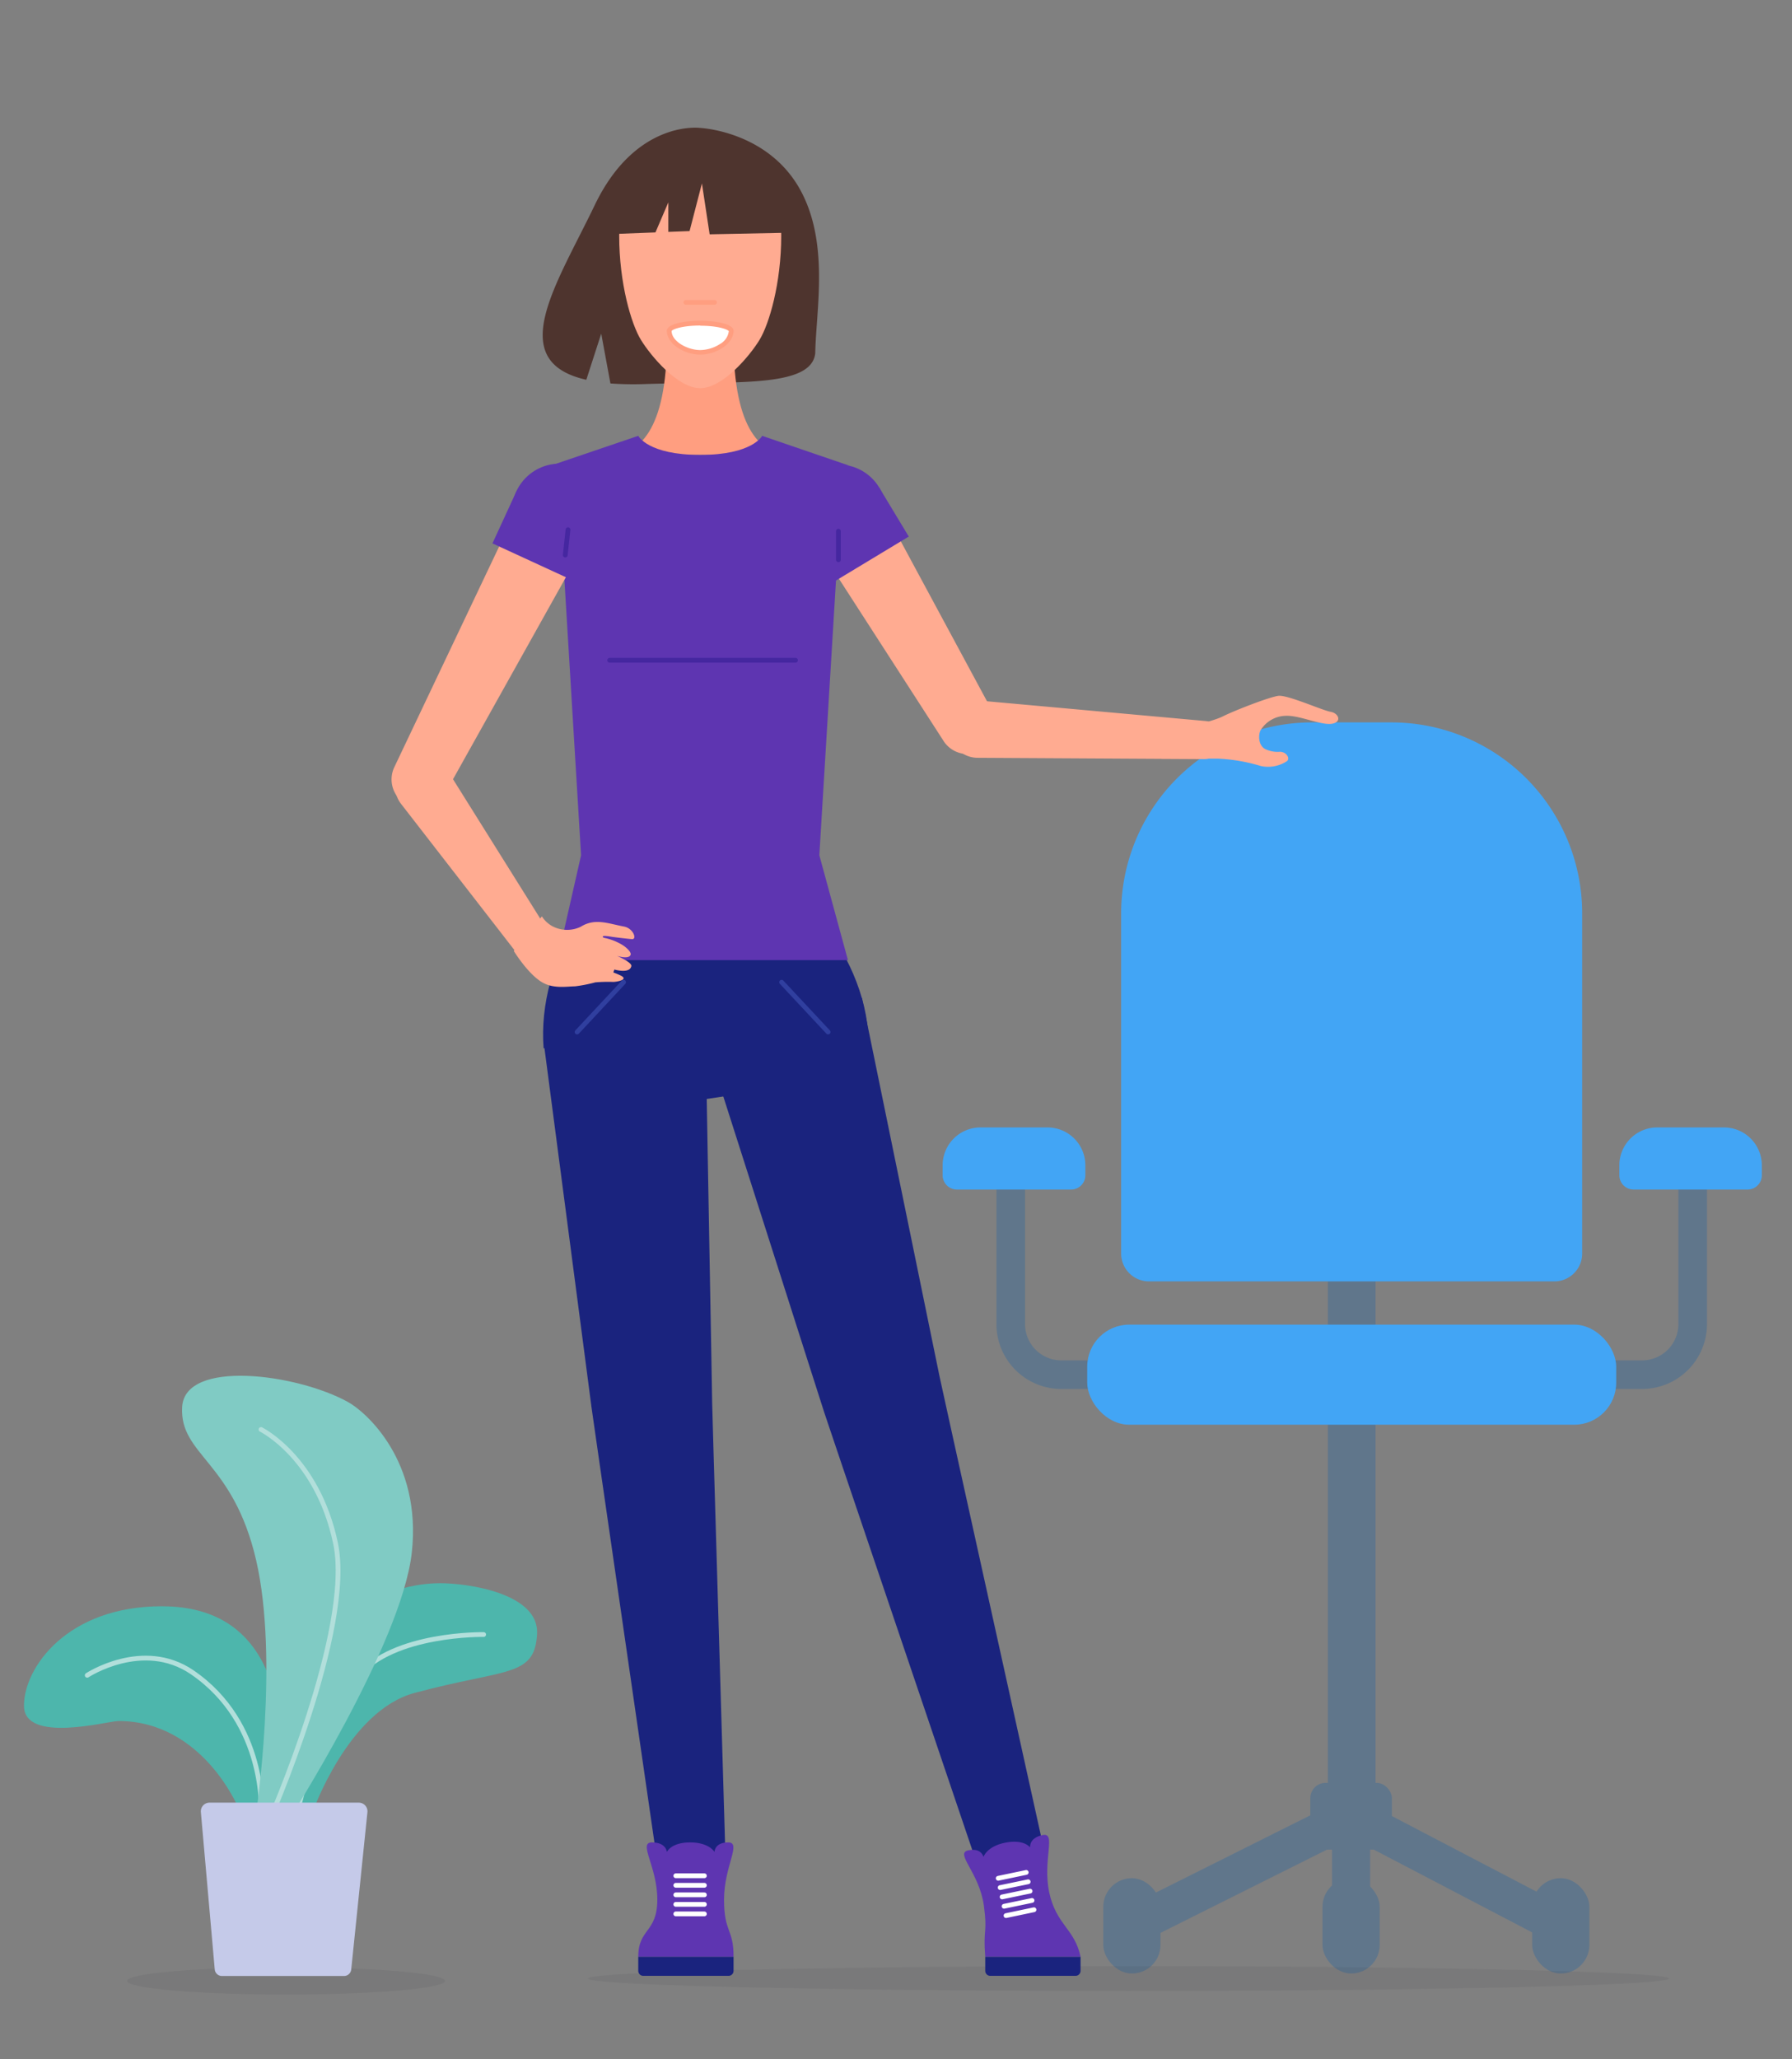 <?xml version="1.0" encoding="UTF-8"?> <svg xmlns="http://www.w3.org/2000/svg" id="Ebene_1" data-name="Ebene 1" viewBox="0 0 376.03 432"><rect x="0" y="0" width="376.03" height="432" fill="#808080" stroke="none"/><defs><style> .cls-1 { fill: #262f38; opacity: 0.08; } .cls-2 { fill: #4db6ac; } .cls-10, .cls-15, .cls-20, .cls-3, .cls-6, .cls-7 { fill: none; } .cls-3 { stroke: #b2dfdb; } .cls-15, .cls-16, .cls-18, .cls-20, .cls-3 { stroke-linecap: round; } .cls-15, .cls-3 { stroke-linejoin: round; } .cls-4 { fill: #80cbc4; } .cls-5 { fill: #c5cae9; } .cls-10, .cls-6, .cls-7 { stroke: #60768b; } .cls-10, .cls-16, .cls-18, .cls-20, .cls-6, .cls-7 { stroke-miterlimit: 10; } .cls-6 { stroke-width: 6px; } .cls-7 { stroke-width: 10px; } .cls-8 { fill: #42a5f5; } .cls-9 { fill: #60768b; } .cls-10 { stroke-width: 8px; } .cls-11 { fill: #4e342e; } .cls-12 { fill: #1a237e; } .cls-13 { fill: #ffab91; } .cls-14 { fill: #5e35b1; } .cls-15 { stroke: #303f9f; } .cls-16 { fill: #4527a0; stroke: #4527a0; } .cls-17 { fill: #ff9e80; } .cls-18, .cls-19 { fill: #fff; } .cls-18 { stroke: #ff9e80; } .cls-20 { stroke: #fff; } </style></defs><g><ellipse class="cls-1" cx="60.02" cy="415.6" rx="33.35" ry="2.86"></ellipse><g><g><path class="cls-2" d="M50,379.27s-7.49-18.2-25.16-18.2c-2.15,0-19.81,4.82-19.81-3.21S14.13,337,33.94,337,59.1,352.5,59.1,368.57s-.53,11.24-.53,11.24Z"></path><path class="cls-3" d="M18.3,351.48s11.67-7.67,22-.65c15.7,10.72,14.51,29.52,14.51,29.52"></path></g><g><path class="cls-2" d="M65.53,380.35S73,358.93,87,355.18c19.18-5.17,25.16-3.21,25.7-12.32.5-8.56-14.46-10.7-20.35-10.7s-33.2,2.14-32.12,46.58Z"></path><path class="cls-3" d="M101.49,342.93s-19-.34-26.46,8.82c-8.83,10.82-11,22.28-12.88,29.31"></path></g><g><path class="cls-4" d="M53.75,380.35s4.82-32.13,0-53-16.06-22-15.53-32.13,24.1-7,34.81-1.07c3.66,2,15.52,12.31,13.38,31.59s-26.23,56.76-26.23,56.76Z"></path><path class="cls-3" d="M56.3,382.49s17.91-40.65,14.11-58.7-15.64-23.88-15.64-23.88"></path></g><path class="cls-5" d="M44,378.2H75.29a1.82,1.82,0,0,1,1.81,2l-3.4,33a1.52,1.52,0,0,1-1.51,1.37H46.58a1.52,1.52,0,0,1-1.52-1.39l-2.91-33A1.82,1.82,0,0,1,44,378.2Z"></path></g></g><g><g><path class="cls-6" d="M355.19,243.85v33.94a10.62,10.62,0,0,1-10.63,10.62H222.71a10.62,10.62,0,0,1-10.62-10.62V243.85"></path><line class="cls-7" x1="283.64" y1="268.07" x2="283.64" y2="385.55"></line><path class="cls-8" d="M205.7,236.54h14.1a7.95,7.95,0,0,1,7.95,7.95v2.08a3,3,0,0,1-3,3H200.8a3,3,0,0,1-3-3v-2.08A7.95,7.95,0,0,1,205.7,236.54Z"></path><path class="cls-8" d="M347.65,236.54h14.1a7.95,7.95,0,0,1,7.95,7.95v2.08a3,3,0,0,1-3,3h-23.9a3,3,0,0,1-3-3v-2.08A7.95,7.95,0,0,1,347.65,236.54Z"></path><rect class="cls-8" x="228.14" y="277.91" width="111" height="21" rx="8.82"></rect><path class="cls-8" d="M275.31,151.56H292A40.05,40.05,0,0,1,332,191.62V263a5.84,5.84,0,0,1-5.84,5.84H241.1a5.84,5.84,0,0,1-5.84-5.84V191.62A40.05,40.05,0,0,1,275.31,151.56Z"></path></g><rect class="cls-9" x="231.51" y="394.05" width="12" height="20" rx="6"></rect><rect class="cls-9" x="321.51" y="394.05" width="12" height="20" rx="6"></rect><rect class="cls-9" x="277.51" y="394.05" width="12" height="20" rx="6"></rect><rect class="cls-9" x="274.96" y="374.05" width="17.11" height="14" rx="3.2"></rect><polyline class="cls-10" points="237.51 404.05 283.51 381.05 327.51 404.05"></polyline><line class="cls-10" x1="283.51" y1="404.05" x2="283.51" y2="381.05"></line></g><g><g><ellipse class="cls-1" cx="236.8" cy="415.1" rx="113.42" ry="2.6"></ellipse><path class="cls-11" d="M167.52,39.12c-7-11.74-20.71-12.29-20.71-12.29s-13.4-1.71-22,16.18c-8,16.67-19.07,32.77-1.78,36.67L126.16,70l1.93,10.45a67.64,67.64,0,0,0,7.4.12c18.52-.6,34.8.91,35.58-6.47C171.23,64.93,174.2,50.43,167.52,39.12Z"></path><polygon class="cls-12" points="155.93 229.42 145.93 230.92 140.53 212.44 161.93 212.44 155.93 229.42"></polygon><g><path class="cls-13" d="M279.77,151.79c1.81-.48,1.06-2.19-.59-2.46s-9-3.58-10.92-3.34-9.3,3.12-11.64,4.3-9.44,2.71-9.44,2.71l-3.47,6.17s9.58,0,11.94,0a36.3,36.3,0,0,1,8.94,1.55,7.22,7.22,0,0,0,5.42-1c.76-.49.06-1.92-1.38-2a5.92,5.92,0,0,1-2.9-.46c-1.64-.61-1.75-2.89-1.24-4a6.33,6.33,0,0,1,5.36-3.08C272.84,150.06,277.53,152.38,279.77,151.79Z"></path><path class="cls-13" d="M184.11,104.46l24.09,44.69a6,6,0,0,1-10.33,6.11l-27.53-42.67a8,8,0,0,1,13.45-8.68Z"></path><path class="cls-13" d="M205.7,147l47.12,4.26a4,4,0,0,1-.39,8l-47.3-.27a6,6,0,0,1,.07-12A4.19,4.19,0,0,1,205.7,147Z"></path></g><path class="cls-12" d="M182.14,216.39l-68.07,3.53c-1.42-18.17,10.86-39.5,30-41S180.72,198.22,182.14,216.39Z"></path><polygon class="cls-14" points="175.93 97.44 117.94 97.44 117.94 113.44 121.93 179.44 116.94 201.44 177.93 201.44 171.93 179.44 175.93 113.44 175.93 97.44"></polygon><line class="cls-15" x1="130.85" y1="206.07" x2="121.1" y2="216.52"></line><line class="cls-16" x1="127.93" y1="138.52" x2="166.93" y2="138.52"></line><path class="cls-17" d="M153.93,71.44h-14c0,19.09-6,24-12,24h38C159.93,95.44,153.93,90.53,153.93,71.44Z"></path><path class="cls-14" d="M133.93,91.44s2,4,13,4,13-4,13-4l18.29,6.26-64.2.5Z"></path><g><path class="cls-13" d="M146.93,31.44c-10.16,0-17,8-17,18S132.46,68,134.5,71.32s7.69,10.12,12.43,10.12,10.41-6.79,12.44-10.12,4.56-11.88,4.56-21.88S157.09,31.44,146.93,31.44Z"></path><line class="cls-18" x1="143.93" y1="63.44" x2="149.93" y2="63.44"></line><g><path class="cls-19" d="M146.93,73.94c-2.94,0-6.5-2-6.5-4.5,0-.77,2.61-1.6,6.5-1.6s6.5.83,6.5,1.6C153.43,71.93,149.88,73.94,146.93,73.94Z"></path><path class="cls-17" d="M146.93,68.34c3.68,0,5.72.74,6,1.14a3.56,3.56,0,0,1-1.83,2.68,7.78,7.78,0,0,1-4.17,1.28c-2.68,0-6-1.82-6-4,.29-.4,2.33-1.14,6-1.14m0-1c-3.5,0-7,.7-7,2.1,0,2.8,3.73,5,7,5s7-2.2,7-5c0-1.4-3.5-2.1-7-2.1Z"></path></g></g><path class="cls-13" d="M122.83,113.79,93.39,166.47A6,6,0,0,1,82.72,161l25.9-54.51a8,8,0,0,1,14.46,6.87Z"></path><g><rect class="cls-14" x="169.04" y="106.59" width="20" height="12" transform="translate(-32.43 108.75) rotate(-31.12)"></rect><circle class="cls-14" cx="175.94" cy="107.46" r="10"></circle></g><g><rect class="cls-14" x="108.92" y="102.73" width="12" height="20" transform="translate(-35.54 169.96) rotate(-65.27)"></rect><circle class="cls-14" cx="117.43" cy="107.28" r="10"></circle></g><line class="cls-16" x1="118.61" y1="116.45" x2="119.19" y2="111.13"></line><line class="cls-16" x1="175.93" y1="117.44" x2="175.93" y2="111.44"></line><polygon class="cls-12" points="148.07 217.63 148.85 261.48 149.25 283.4 149.44 294.37 149.75 305.33 152.33 393.02 138.34 393.59 125.69 306.19 124.12 295.25 122.69 284.31 119.82 262.42 114.08 218.62 148.07 217.63"></polygon><polygon class="cls-12" points="180.87 209.38 190.17 254.73 194.82 277.42 197.15 288.77 199.63 300.08 219.63 390.58 206.32 394.92 176.68 307.38 172.99 296.43 169.47 285.43 162.44 263.41 148.37 219.38 180.87 209.38"></polygon><g><path class="cls-14" d="M220.16,397c-1.43-6.86,1.58-12.59-1.36-12s-2.64,2.59-2.64,2.59-1.27-1.77-5.19-1-4.6,3-4.6,3-.41-2-3.23-1.37,2.36,4.64,3.31,11.57c.81,5.85-.19,4.66.29,10.74h20C225.51,404.66,221.59,403.8,220.16,397Z"></path><path class="cls-12" d="M206.74,410.54h20a0,0,0,0,1,0,0v2.94a1.06,1.06,0,0,1-1.06,1.06H207.8a1.06,1.06,0,0,1-1.06-1.06v-2.94a0,0,0,0,1,0,0Z"></path><line class="cls-20" x1="209.46" y1="394.07" x2="215.34" y2="392.84"></line><line class="cls-20" x1="209.87" y1="396.02" x2="215.75" y2="394.8"></line><line class="cls-20" x1="210.28" y1="397.98" x2="216.15" y2="396.76"></line><line class="cls-20" x1="210.69" y1="399.94" x2="216.56" y2="398.72"></line><line class="cls-20" x1="211.1" y1="401.9" x2="216.97" y2="400.67"></line></g><g><path class="cls-14" d="M137.93,398.54c0-7-4.12-12-1.12-12s3.12,2,3.12,2,.88-2,4.88-2,5.12,2,5.12,2,0-2,2.88-2-.88,5-.88,12,2,6,2,12h-20C133.93,404.54,137.93,405.54,137.93,398.54Z"></path><path class="cls-12" d="M135,410.54h17.87a1.06,1.06,0,0,1,1.06,1.06v2.94a0,0,0,0,1,0,0h-20a0,0,0,0,1,0,0V411.6A1.06,1.06,0,0,1,135,410.54Z" transform="translate(287.86 825.08) rotate(-180)"></path><line class="cls-20" x1="147.81" y1="393.54" x2="141.81" y2="393.54"></line><line class="cls-20" x1="147.81" y1="395.54" x2="141.81" y2="395.54"></line><line class="cls-20" x1="147.81" y1="397.54" x2="141.81" y2="397.54"></line><line class="cls-20" x1="147.81" y1="399.54" x2="141.81" y2="399.54"></line><line class="cls-20" x1="147.81" y1="401.54" x2="141.81" y2="401.54"></line></g><line class="cls-15" x1="164.01" y1="206.07" x2="173.77" y2="216.52"></line><path class="cls-11" d="M164.13,36.23l-13.58-7.12L142,30.44a15.24,15.24,0,0,0-12.53,11.69l-1.59,7,9.66-.37,2.7-6.3v6.19l4.46-.17,2.59-10,1.62,10.68,15.85-.32Z"></path></g><path class="cls-13" d="M94,161.79l21.17,33.82a4,4,0,0,1-6.56,4.58L84.16,168.66a6,6,0,1,1,9.5-7.36C93.78,161.46,93.9,161.63,94,161.79Z"></path><path class="cls-13" d="M120.64,206.94c-1.55,0-4.23.52-6.57-.68-3.09-1.58-6.26-6.75-6.26-6.75l5.9-7.25a6,6,0,0,0,3.23,2.5,6.6,6.6,0,0,0,4.91-.32c3-1.87,5.69-.69,9.07-.05,2,.37,2.78,2.72,1.71,2.64-.31,0-3.68-.39-4.33-.5-2.65-.46-1.63.21-1.63.21a11.74,11.74,0,0,1,4.18,1.67c1,.72,1.6,1.44,1.48,1.88-.3,1.07-2.85.26-2.85.26s3.12,1.34,3,2.11c-.26,1.71-3.56.75-3.56.75l-.22.61s.85.32,1.48.62c1.8.85-.48,1.33-1.48,1.37a32.76,32.76,0,0,0-3.77.09A31.24,31.24,0,0,1,120.64,206.94Z"></path></g></svg> 